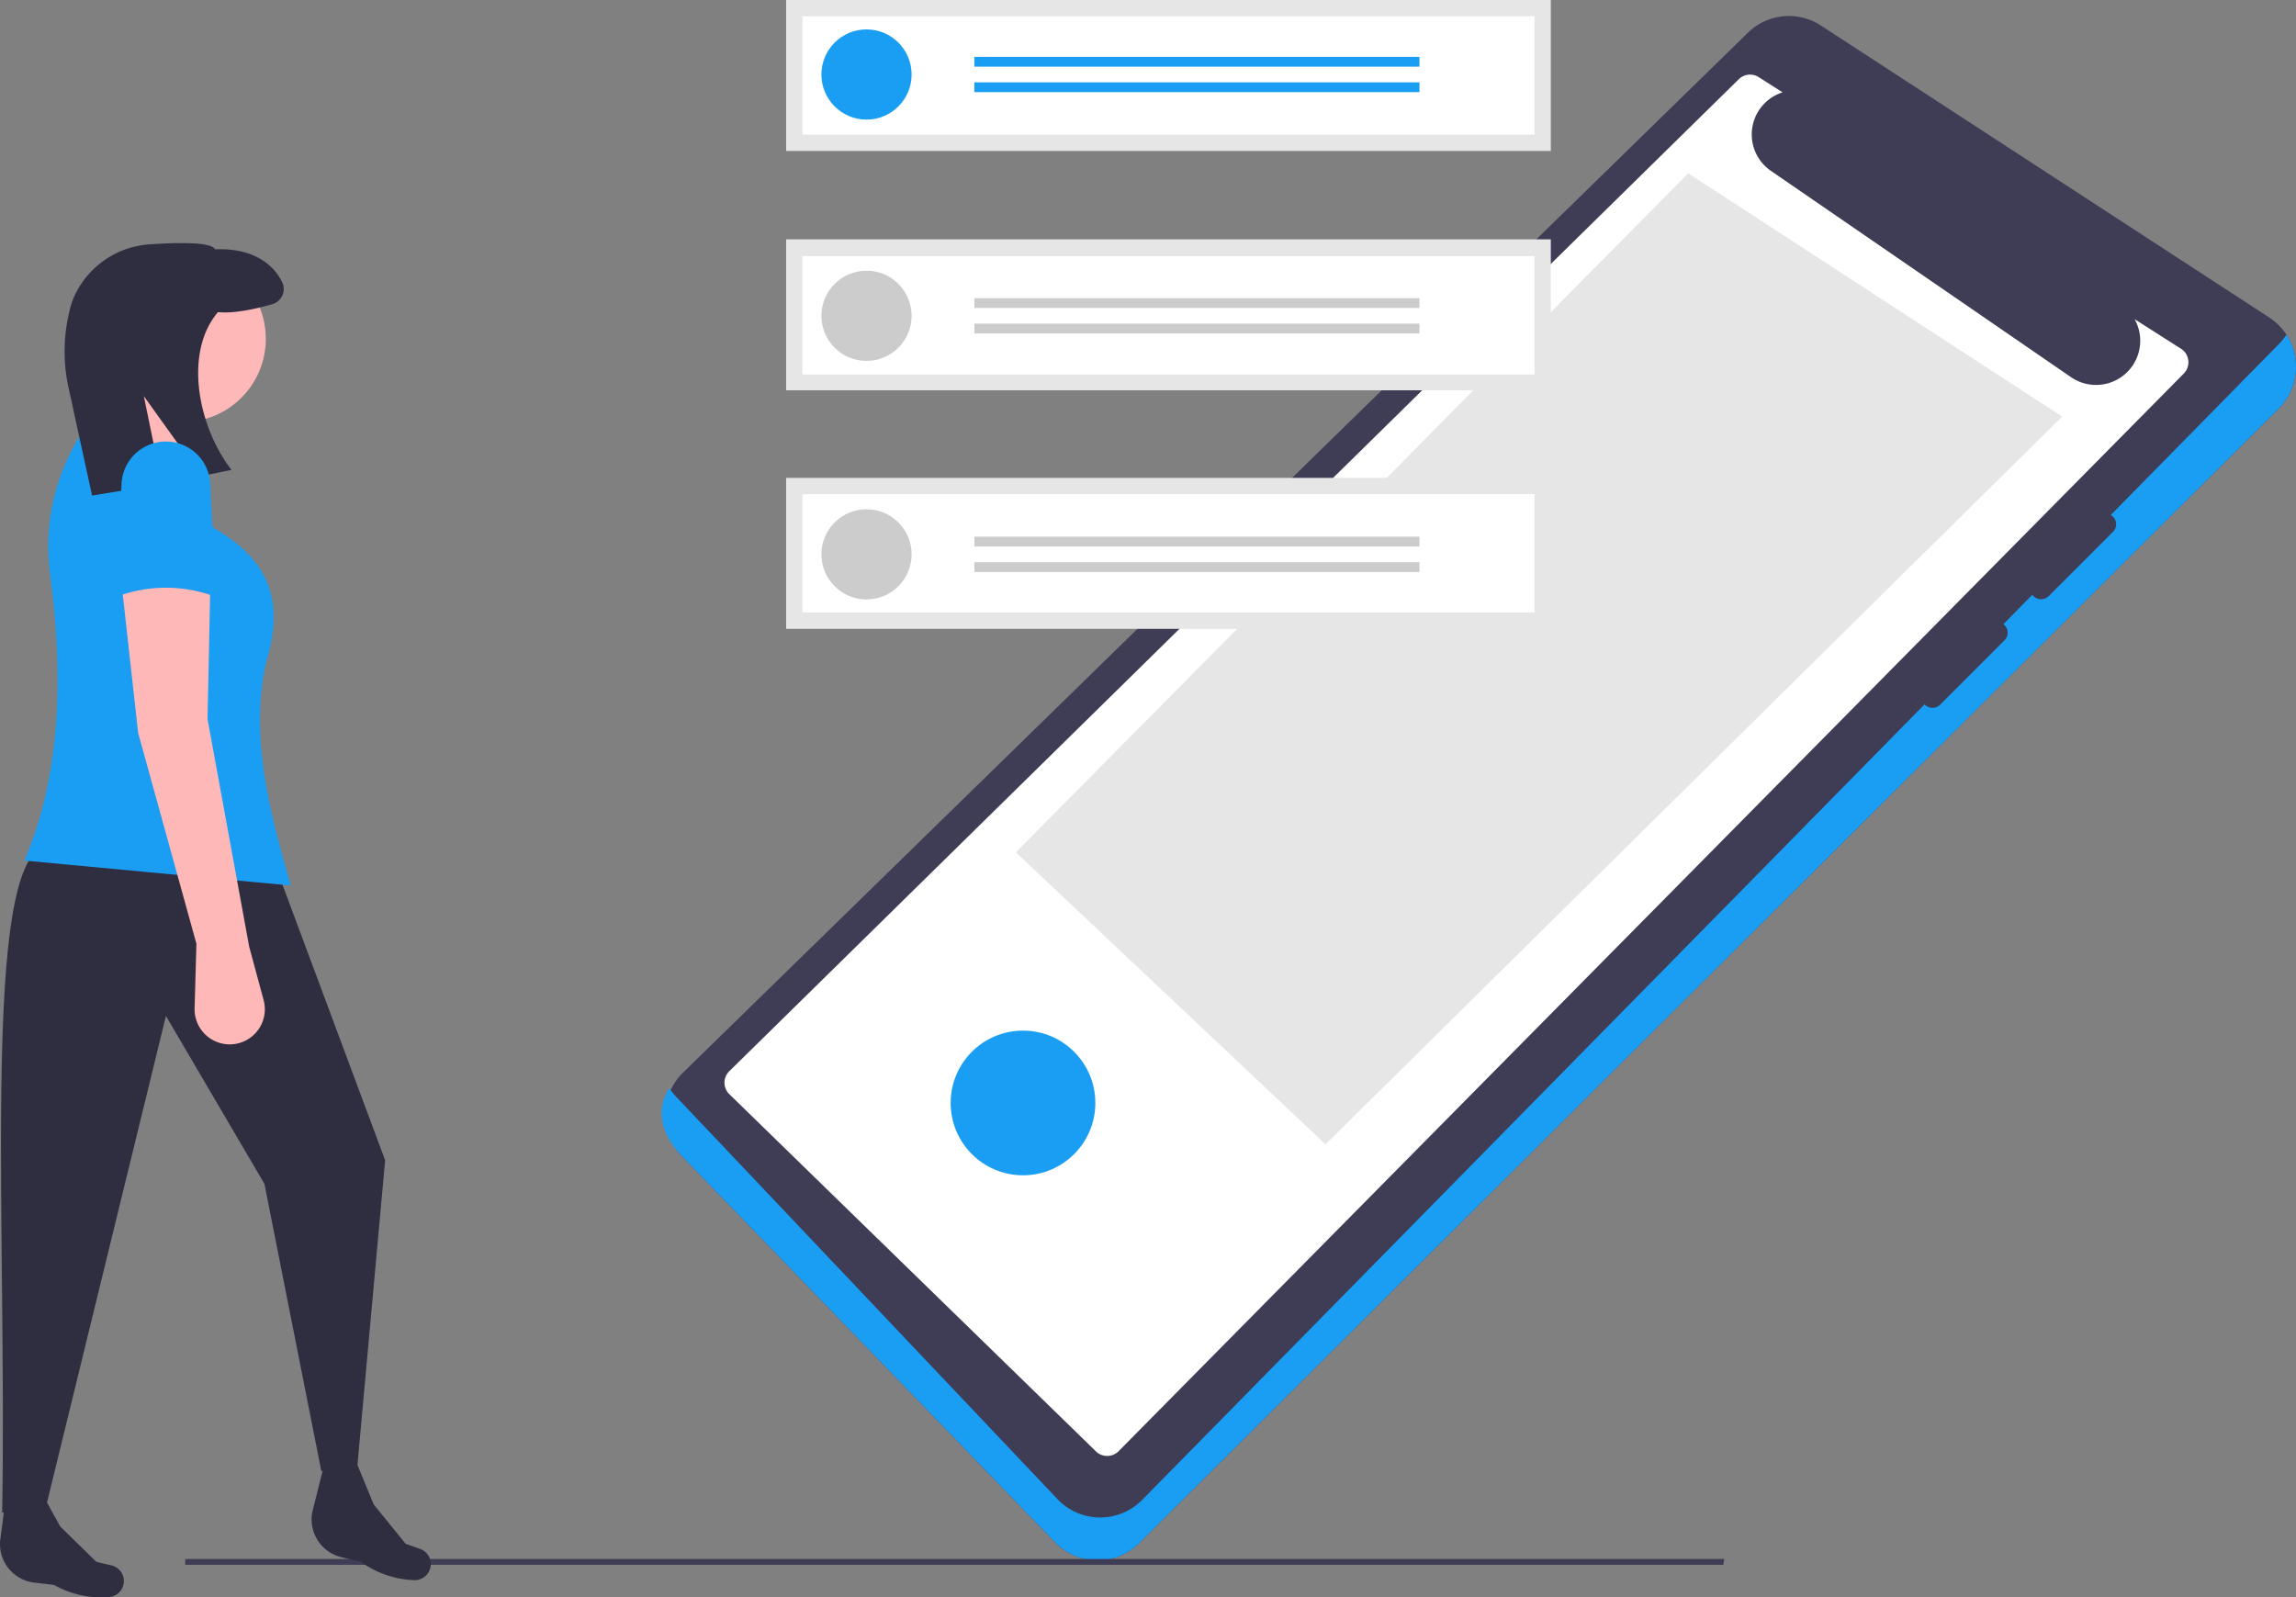 <svg xmlns="http://www.w3.org/2000/svg" width="352" height="244.888" viewBox="0 0 352 244.888">
  <rect x="0" y="0" width="352" height="244.888" fill="#808080" stroke="none"/>
  <g id="Group_11100" data-name="Group 11100" transform="translate(0)">
    <path id="Path_114" data-name="Path 114" d="M422.515,319.906a9.057,9.057,0,0,0-.185,12.744l57.252,59.255a9.037,9.037,0,0,0,12.875.124l174.7-173.945a9.037,9.037,0,0,0-1.444-13.976l-68.7-44.744a8.984,8.984,0,0,0-11.246,1.107Z" transform="translate(-317.819 -155.431)" fill="#3f3d56"/>
    <path id="Path_115" data-name="Path 115" d="M667.59,276.849a9.1,9.1,0,0,1-1.2,1.475L492.1,455.555a9.037,9.037,0,0,1-12.875-.124l-58.484-61.72a9,9,0,0,1-1.069-1.348c-2.243,3.451-1.083,7.308,1.89,10.384L478.817,462a9.037,9.037,0,0,0,12.875.124l174.7-173.945a9.04,9.04,0,0,0,1.2-11.334Z" transform="translate(-317.053 -225.529)" fill="#1a9ef4"/>
    <path id="Path_116" data-name="Path 116" d="M665.22,221.783l-7.109-4.533a6.774,6.774,0,0,1-9.749,8.894l-46.005-31.629a6.77,6.77,0,0,1,1.79-12.036l-3.663-2.335a2.464,2.464,0,0,0-3.078.346L442.64,332.582a2.465,2.465,0,0,0,.062,3.526l56.207,54.767a2.465,2.465,0,0,0,3.431-.048l163.3-165.221a2.465,2.465,0,0,0-.415-3.824Z" transform="translate(-330.858 -168.319)" fill="#fff"/>
    <path id="Path_117" data-name="Path 117" d="M379.147,168.793l47.477,44.764L539.551,101.986l-57.311-37.3Z" transform="translate(-223.408 -38.114)" fill="#e6e6e6"/>
    <path id="Path_118" data-name="Path 118" d="M929.805,356.275a1.683,1.683,0,0,0,2.324,0L942,346.4a1.645,1.645,0,0,0,0-2.324,1.683,1.683,0,0,0-2.324,0l-9.876,9.875A1.646,1.646,0,0,0,929.805,356.275Z" transform="translate(-618.051 -264.867)" fill="#3f3d56"/>
    <path id="Path_119" data-name="Path 119" d="M889.3,396.752a1.646,1.646,0,0,0,2.324,0l9.876-9.876a1.643,1.643,0,0,0-2.324-2.324l-9.876,9.875A1.645,1.645,0,0,0,889.3,396.752Z" transform="translate(-594.186 -288.708)" fill="#3f3d56"/>
    <circle id="Ellipse_16" data-name="Ellipse 16" cx="11.091" cy="11.091" r="11.091" transform="translate(145.745 158.013)" fill="#1a9ef4"/>
    <path id="Path_120" data-name="Path 120" d="M304.923,582.8H69.113v-.9H305.086Z" transform="translate(-40.724 -342.882)" fill="#3f3d56"/>
    <rect id="Rectangle_1554" data-name="Rectangle 1554" width="117.235" height="23.146" transform="translate(120.52 73.268)" fill="#e6e6e6"/>
    <rect id="Rectangle_1555" data-name="Rectangle 1555" width="117.235" height="23.146" transform="translate(120.52 36.694)" fill="#e6e6e6"/>
    <rect id="Rectangle_1556" data-name="Rectangle 1556" width="117.235" height="23.146" transform="translate(120.52)" fill="#e6e6e6"/>
    <path id="Path_121" data-name="Path 121" d="M471.018,176.142H583.255V157.994H471.018Z" transform="translate(-347.999 -155.495)" fill="#fff"/>
    <path id="Path_122" data-name="Path 122" d="M471.018,265.671H583.255V247.523H471.018Z" transform="translate(-347.999 -208.249)" fill="#fff"/>
    <path id="Path_123" data-name="Path 123" d="M471.018,354.514H583.255V336.366H471.018Z" transform="translate(-347.999 -260.599)" fill="#fff"/>
    <circle id="Ellipse_17" data-name="Ellipse 17" cx="6.914" cy="6.914" r="6.914" transform="translate(125.931 4.509)" fill="#1a9ef4"/>
    <rect id="Rectangle_1557" data-name="Rectangle 1557" width="68.237" height="1.503" transform="translate(149.378 8.718)" fill="#1a9ef4"/>
    <rect id="Rectangle_1558" data-name="Rectangle 1558" width="68.237" height="1.503" transform="translate(149.378 12.625)" fill="#1a9ef4"/>
    <circle id="Ellipse_18" data-name="Ellipse 18" cx="6.914" cy="6.914" r="6.914" transform="translate(125.931 41.504)" fill="#ccc"/>
    <rect id="Rectangle_1559" data-name="Rectangle 1559" width="68.237" height="1.503" transform="translate(149.378 45.712)" fill="#ccc"/>
    <rect id="Rectangle_1560" data-name="Rectangle 1560" width="68.237" height="1.503" transform="translate(149.378 49.62)" fill="#ccc"/>
    <circle id="Ellipse_19" data-name="Ellipse 19" cx="6.914" cy="6.914" r="6.914" transform="translate(125.931 78.078)" fill="#ccc"/>
    <rect id="Rectangle_1561" data-name="Rectangle 1561" width="68.237" height="1.503" transform="translate(149.378 82.287)" fill="#ccc"/>
    <rect id="Rectangle_1562" data-name="Rectangle 1562" width="68.237" height="1.503" transform="translate(149.378 86.194)" fill="#ccc"/>
    <path id="Path_124" data-name="Path 124" d="M176.786,721.612l3.024.355a14.741,14.741,0,0,0,8.3,1.872,2.489,2.489,0,0,0,2.108-1.292h0a2.466,2.466,0,0,0-1.609-3.577l-2.3-.535-5.546-5.424-3.345-6.054-4.859.557-1.012,7.69h0a5.953,5.953,0,0,0,5.238,6.407Z" transform="translate(-171.527 -478.966)" fill="#2f2e41"/>
    <path id="Path_125" data-name="Path 125" d="M292.419,712.381l2.964.7a14.741,14.741,0,0,0,8.031,2.805,2.489,2.489,0,0,0,2.241-1.043h0a2.466,2.466,0,0,0-1.191-3.737l-2.222-.794-4.891-6.02-2.634-6.4h-4.891l-1.881,7.525h0A5.953,5.953,0,0,0,292.419,712.381Z" transform="translate(-240.056 -473.625)" fill="#2f2e41"/>
    <path id="Path_126" data-name="Path 126" d="M226.541,563.432l-5.531.851-8.722-44.037-15.1-25.742-18.3,74.884-6.808,1.276c.763-42.17-2.963-95.26,5.531-101.689l37.017,4.255,16.168,43.4Z" transform="translate(-171.749 -338.737)" fill="#2f2e41"/>
    <circle id="Ellipse_20" data-name="Ellipse 20" cx="12.764" cy="12.764" r="12.764" transform="translate(15.223 39.186)" fill="#ffb8b8"/>
    <path id="Path_127" data-name="Path 127" d="M24.63,153.369l15.317,2.553,3.83-13.615-11.063-3.4Z" transform="translate(-14.513 -81.847)" fill="#ffb8b8"/>
    <path id="Path_128" data-name="Path 128" d="M180.62,379.735l40.846,3.829c-3.275-11.386-6.275-22.733-3.829-34.038,3.105-10.093.108-16.1-8.084-20.848l-5.531-12.339-14.892-1.7h0a32.145,32.145,0,0,0-4.563,21.257C186.689,351.987,186.116,366.92,180.62,379.735Z" transform="translate(-176.885 -247.795)" fill="#1a9ef4"/>
    <path id="Path_129" data-name="Path 129" d="M208.7,242.839c4.359-.3,9.4-.384,10.031.764,4.514-.211,8.446,1.364,10.259,5.028a2.415,2.415,0,0,1-1.509,3.382c-2.29.66-5.781,1.477-8.327,1.216-5.289,6.218-3.064,17.56,2.07,24.186l-4.639.951-8.8-12.259,2.778,13.495-10.713,1.752-3.737-17.15a26.069,26.069,0,0,1,.574-12.25,9.847,9.847,0,0,1,.449-1.178,13.678,13.678,0,0,1,11.569-7.937Z" transform="translate(-185.736 -205.375)" fill="#2f2e41"/>
    <path id="Path_130" data-name="Path 130" d="M228.362,424.848l-.282,9.878a5.386,5.386,0,0,0,4.848,5.513h0a5.386,5.386,0,0,0,5.735-6.764l-2.217-8.2-6.382-34.89.425-20.423-13.615-.425,2.553,22.976Z" transform="translate(-198.247 -280.143)" fill="#ffb8b8"/>
    <path id="Path_131" data-name="Path 131" d="M214.8,340.535a21.516,21.516,0,0,1,15.317,0l-.851-17.019a6.808,6.808,0,0,0-6.808-6.808h0a6.808,6.808,0,0,0-6.808,6.808Z" transform="translate(-197.027 -249.016)" fill="#1a9ef4"/>
  </g>
</svg>
